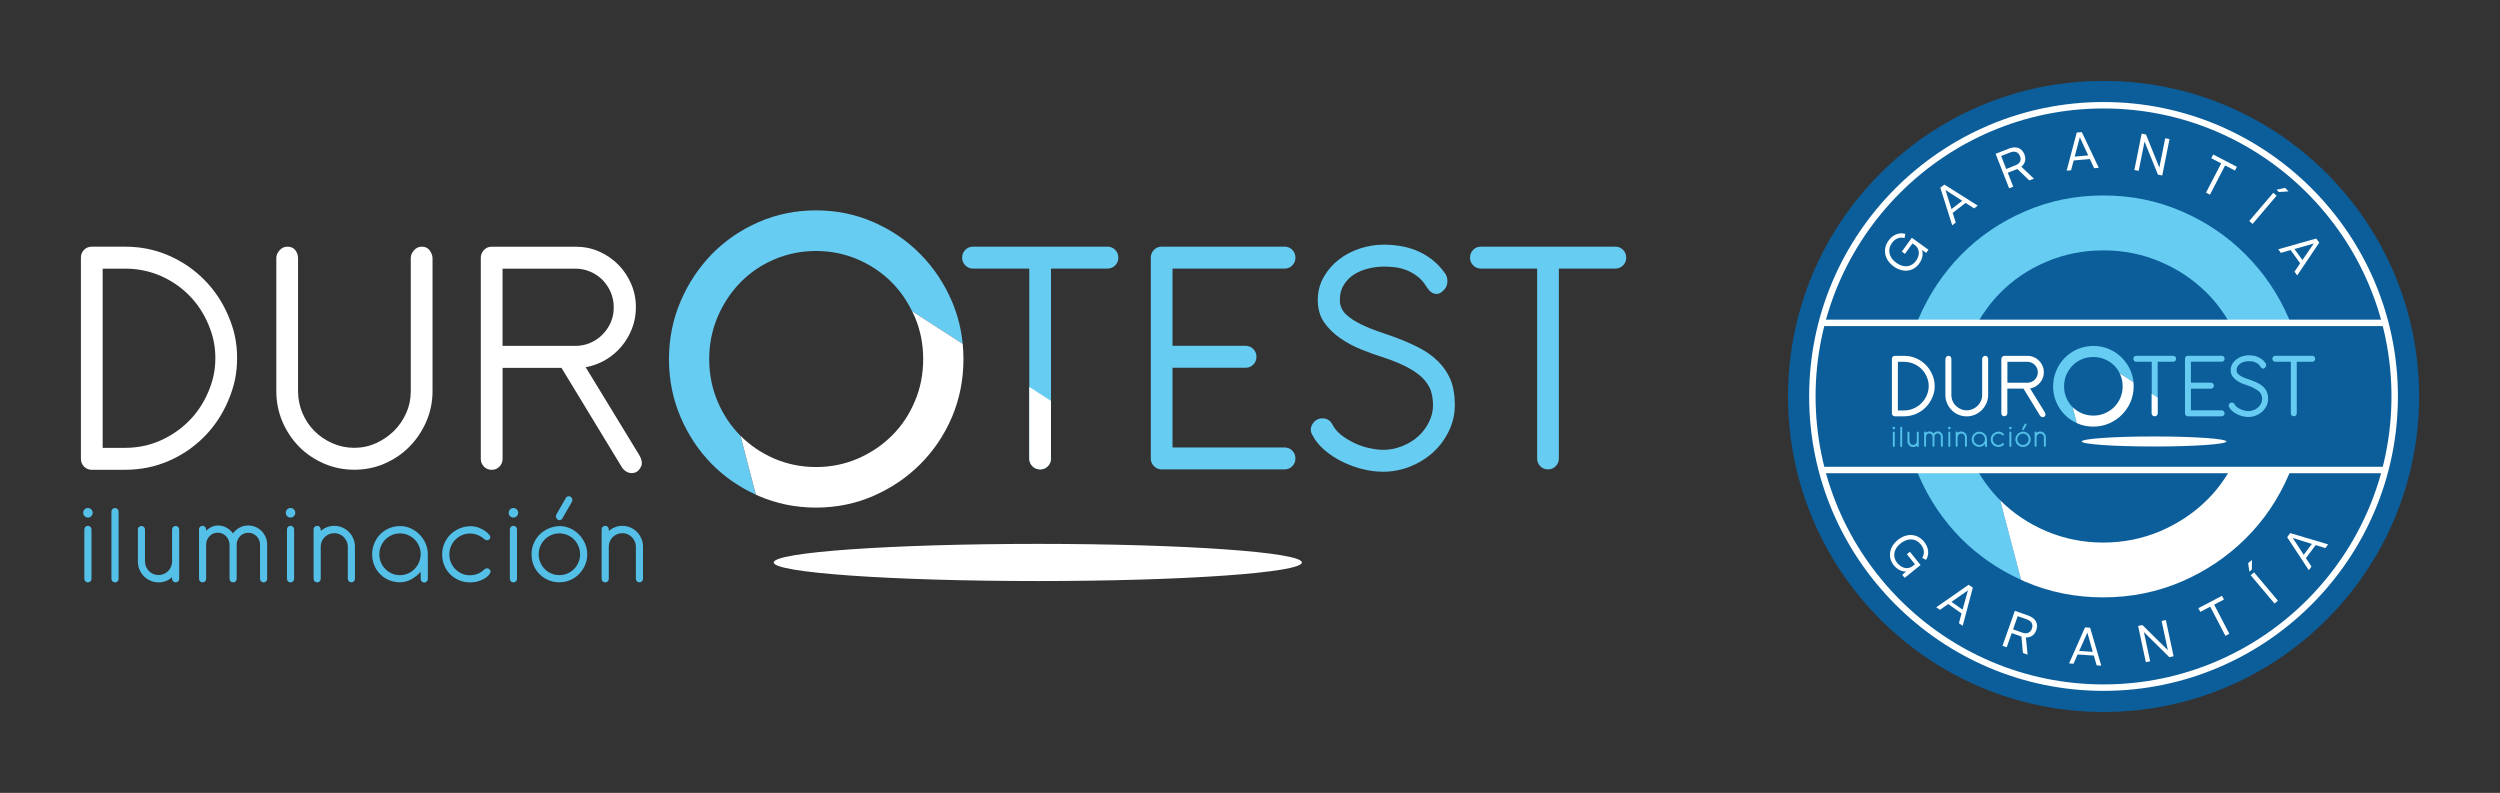 <svg width="309" height="98" viewBox="0 0 309 98" fill="none" xmlns="http://www.w3.org/2000/svg">
<rect x="0" y="0" width="309" height="98" fill="#333333" stroke="none"/>
<g clip-path="url(#clip0_919_917)">
<path d="M120.266 33.197C119.893 33.197 119.574 33.066 119.314 32.803C119.053 32.544 118.923 32.219 118.923 31.845C118.923 31.472 119.053 31.143 119.314 30.88C119.574 30.617 119.893 30.486 120.266 30.486H136.884C137.261 30.486 137.577 30.617 137.837 30.88C138.097 31.143 138.228 31.465 138.228 31.845C138.228 32.226 138.097 32.544 137.837 32.803C137.577 33.066 137.261 33.197 136.884 33.197H129.901V56.661C129.901 57.038 129.771 57.363 129.511 57.623C129.25 57.885 128.935 58.017 128.558 58.017C128.181 58.017 127.866 57.885 127.606 57.623C127.345 57.363 127.219 57.041 127.219 56.661V33.197H120.266V33.197Z" fill="#67CCF2"/>
<path d="M183.039 33.197C182.665 33.197 182.346 33.066 182.086 32.803C181.826 32.544 181.695 32.219 181.695 31.845C181.695 31.472 181.826 31.143 182.086 30.88C182.346 30.617 182.665 30.486 183.039 30.486H199.657C200.034 30.486 200.349 30.617 200.609 30.88C200.87 31.143 201 31.465 201 31.845C201 32.226 200.87 32.544 200.609 32.803C200.349 33.066 200.034 33.197 199.657 33.197H192.674V56.661C192.674 57.038 192.544 57.363 192.283 57.623C192.023 57.885 191.708 58.017 191.331 58.017C190.954 58.017 190.638 57.885 190.378 57.623C190.118 57.363 189.991 57.041 189.991 56.661V33.197H183.039V33.197Z" fill="#67CCF2"/>
<path d="M142.24 31.845C142.24 31.465 142.37 31.143 142.631 30.88C142.891 30.617 143.206 30.486 143.583 30.486H158.773C159.149 30.486 159.468 30.617 159.729 30.88C159.986 31.143 160.116 31.465 160.116 31.845C160.116 32.226 159.986 32.544 159.729 32.803C159.468 33.066 159.149 33.197 158.773 33.197H144.923V42.743H153.955C154.328 42.743 154.647 42.875 154.908 43.138C155.168 43.397 155.298 43.722 155.298 44.099C155.298 44.476 155.168 44.798 154.908 45.061C154.647 45.324 154.328 45.455 153.955 45.455H144.923V55.305H158.773C159.149 55.305 159.468 55.437 159.729 55.7C159.986 55.962 160.116 56.281 160.116 56.661C160.116 57.041 159.986 57.363 159.729 57.623C159.468 57.885 159.149 58.017 158.773 58.017H143.583C143.203 58.017 142.891 57.885 142.631 57.623C142.37 57.363 142.24 57.041 142.24 56.661V31.845Z" fill="#67CCF2"/>
<path d="M171.019 44.186C170.155 43.923 169.237 43.594 168.271 43.203C167.304 42.809 166.424 42.335 165.629 41.782C164.834 41.228 164.176 40.578 163.655 39.838C163.134 39.094 162.878 38.098 162.878 37.133C162.878 36.03 163.121 35.103 163.611 34.242C164.101 33.381 164.735 32.654 165.519 32.056C166.294 31.458 167.171 31.005 168.137 30.697C169.103 30.392 170.063 30.24 171.015 30.24C171.653 30.24 172.31 30.289 172.989 30.392C173.667 30.493 174.339 30.676 175.004 30.939C175.668 31.202 176.309 31.565 176.933 32.032C177.55 32.499 178.122 33.097 178.639 33.827C178.814 34.09 178.9 34.394 178.9 34.743C178.9 35.155 178.776 35.494 178.533 35.771C178.286 36.051 177.964 36.331 177.56 36.331C177.039 36.331 176.635 35.954 176.347 35.491C175.997 34.906 175.593 34.446 175.134 34.111C174.671 33.775 174.205 33.519 173.726 33.346C173.253 33.173 172.776 33.063 172.297 33.018C171.821 32.976 171.396 32.952 171.019 32.952C170.443 32.952 169.837 33.028 169.199 33.173C168.565 33.319 167.979 33.55 167.445 33.872C166.91 34.19 166.472 34.623 166.126 35.159C165.78 35.702 165.605 36.317 165.605 37.133C165.605 37.718 165.859 38.389 166.362 38.856C166.866 39.323 167.483 39.727 168.206 40.077C168.929 40.426 169.679 40.734 170.457 40.997C171.238 41.26 171.903 41.491 172.454 41.695C173.551 42.107 174.545 42.539 175.439 43.006C176.333 43.473 177.108 44.026 177.755 44.67C178.406 45.313 178.91 46.053 179.273 46.897C179.633 47.741 179.818 48.896 179.818 50.058C179.818 51.221 179.568 52.262 179.081 53.278C178.588 54.302 177.933 55.181 177.111 55.924C176.289 56.668 175.339 57.252 174.274 57.674C173.201 58.096 172.091 58.307 170.94 58.307C170.128 58.307 169.285 58.197 168.404 57.979C167.52 57.761 166.688 57.453 165.893 57.059C165.098 56.668 164.375 56.194 163.724 55.641C163.076 55.087 162.579 54.475 162.23 53.804C162.083 53.572 162.014 53.337 162.014 53.105C162.014 52.756 162.151 52.434 162.425 52.144C162.699 51.853 163.039 51.708 163.443 51.708C163.988 51.708 164.392 51.94 164.652 52.407C164.909 52.932 165.297 53.389 165.8 53.783C166.307 54.178 166.866 54.513 167.469 54.79C168.072 55.07 168.689 55.271 169.305 55.398C169.926 55.53 170.481 55.599 170.974 55.599C171.755 55.599 172.52 55.457 173.27 55.16C174.017 54.869 174.675 54.475 175.237 53.98C175.799 53.486 176.254 52.898 176.6 52.21C176.946 51.525 177.121 50.847 177.121 50.058C177.121 49.27 176.974 48.443 176.669 47.859C176.364 47.274 175.939 46.766 175.391 46.327C174.839 45.891 174.192 45.496 173.441 45.144C172.687 44.794 171.882 44.473 171.012 44.186H171.019Z" fill="#67CCF2"/>
<path d="M127.606 57.622C127.863 57.885 128.185 58.017 128.558 58.017C128.932 58.017 129.25 57.885 129.511 57.622C129.771 57.363 129.901 57.041 129.901 56.661V49.557L127.219 47.824V56.661C127.219 57.038 127.345 57.363 127.606 57.622V57.622Z" fill="white"/>
<path d="M10 31.845C10 31.465 10.13 31.143 10.391 30.88C10.651 30.617 10.966 30.489 11.343 30.489H15.465C17.374 30.489 19.166 30.849 20.848 31.582C22.524 32.312 23.987 33.308 25.248 34.584C26.502 35.847 27.499 37.334 28.215 39.029C28.945 40.724 29.305 42.328 29.305 44.258C29.305 46.188 28.941 47.8 28.215 49.505C27.499 51.214 26.502 52.704 25.248 53.97C23.987 55.243 22.524 56.246 20.848 56.972C19.166 57.702 17.37 58.065 15.465 58.065H11.343C10.963 58.065 10.651 57.934 10.391 57.674C10.13 57.408 10 57.083 10 56.709V31.845V31.845ZM12.69 33.201V55.354H15.465C17 55.354 18.443 55.056 19.806 54.458C21.163 53.856 22.349 53.04 23.36 52.023C24.374 51.003 25.165 49.806 25.748 48.433C26.327 47.06 26.618 45.801 26.618 44.258C26.618 42.716 26.327 41.45 25.748 40.077C25.169 38.711 24.374 37.51 23.36 36.49C22.346 35.466 21.163 34.664 19.806 34.076C18.446 33.498 17 33.204 15.465 33.204H12.69V33.201Z" fill="white"/>
<path d="M34.153 31.883C34.153 31.562 34.283 31.25 34.544 30.949C34.804 30.638 35.136 30.489 35.544 30.489C35.952 30.489 36.267 30.628 36.497 30.918C36.726 31.212 36.839 31.551 36.839 31.928V48.34C36.839 49.301 37.024 50.211 37.384 51.058C37.744 51.905 38.237 52.642 38.858 53.272C39.478 53.894 40.214 54.399 41.071 54.779C41.924 55.16 42.825 55.35 43.785 55.35C44.744 55.35 45.632 55.16 46.474 54.779C47.31 54.399 48.044 53.894 48.684 53.272C49.318 52.642 49.829 51.909 50.202 51.058C50.583 50.211 50.771 49.301 50.771 48.34V31.883C50.771 31.562 50.901 31.25 51.162 30.949C51.422 30.638 51.755 30.489 52.159 30.489C52.563 30.489 52.882 30.645 53.118 30.963C53.348 31.288 53.461 31.61 53.461 31.928V48.34C53.461 49.681 53.2 50.944 52.68 52.127C52.159 53.313 51.467 54.337 50.596 55.219C49.733 56.094 48.712 56.785 47.54 57.294C46.368 57.806 45.118 58.058 43.791 58.058C42.465 58.058 41.208 57.802 40.036 57.294C38.864 56.785 37.843 56.094 36.973 55.219C36.109 54.337 35.421 53.313 34.91 52.127C34.407 50.944 34.153 49.685 34.153 48.34V31.883V31.883Z" fill="white"/>
<path d="M59.423 31.883C59.423 31.51 59.553 31.181 59.814 30.904C60.074 30.628 60.393 30.493 60.773 30.493H71.135C72.176 30.493 73.142 30.686 74.044 31.084C74.938 31.479 75.726 32.018 76.408 32.699C77.083 33.381 77.621 34.183 78.011 35.089C78.402 35.992 78.597 36.953 78.597 37.974C78.597 38.918 78.436 39.79 78.118 40.609C77.799 41.429 77.364 42.159 76.819 42.816C76.264 43.477 75.606 44.03 74.842 44.486C74.071 44.929 73.259 45.23 72.389 45.386L78.981 56.194C79.07 56.346 79.152 56.505 79.224 56.685C79.296 56.855 79.331 57.045 79.331 57.256C79.331 57.487 79.224 57.747 79.005 58.038C78.793 58.328 78.477 58.473 78.076 58.473C77.816 58.473 77.58 58.401 77.36 58.255C77.141 58.11 76.956 57.92 76.822 57.685L69.401 45.469H62.12V56.713C62.12 57.09 61.989 57.411 61.729 57.678C61.469 57.937 61.15 58.069 60.776 58.069C60.403 58.069 60.077 57.937 59.817 57.678C59.557 57.411 59.426 57.086 59.426 56.713V31.883H59.423ZM62.116 33.201V42.75H71.135C71.768 42.75 72.378 42.629 72.954 42.38C73.533 42.131 74.044 41.785 74.475 41.343C74.907 40.907 75.246 40.398 75.493 39.842C75.736 39.271 75.86 38.652 75.86 37.974C75.86 37.337 75.736 36.722 75.493 36.137C75.243 35.556 74.907 35.048 74.475 34.602C74.044 34.166 73.533 33.827 72.954 33.578C72.378 33.332 71.768 33.204 71.135 33.204H62.116V33.201Z" fill="white"/>
<path d="M91.501 53.842C90.316 52.645 89.37 51.234 88.688 49.595C87.999 47.969 87.657 46.233 87.657 44.397C87.657 42.56 87.999 40.827 88.688 39.191C89.374 37.569 90.316 36.141 91.501 34.923C92.687 33.713 94.081 32.751 95.699 32.063C97.319 31.368 99.036 31.022 100.859 31.022C102.682 31.022 104.398 31.368 106.016 32.063C107.633 32.751 109.038 33.713 110.244 34.923C111.262 35.954 112.084 37.147 112.732 38.472L118.988 42.511C118.81 40.672 118.368 38.922 117.659 37.248C116.706 35.024 115.401 33.076 113.739 31.395C112.087 29.725 110.151 28.407 107.945 27.449C105.731 26.484 103.37 26.003 100.859 26.003C98.347 26.003 95.983 26.484 93.77 27.449C91.563 28.407 89.641 29.725 87.999 31.395C86.368 33.076 85.066 35.024 84.121 37.248C83.161 39.485 82.685 41.865 82.685 44.403C82.685 46.942 83.161 49.318 84.121 51.559C85.066 53.78 86.368 55.72 87.999 57.38C89.552 58.944 91.361 60.196 93.42 61.14L91.518 53.859C91.518 53.859 91.508 53.849 91.501 53.846V53.842Z" fill="#67CCF2"/>
<path d="M100.859 62.738C103.37 62.738 105.731 62.257 107.945 61.299C110.151 60.337 112.084 59.03 113.739 57.377C115.401 55.717 116.706 53.78 117.659 51.556C118.608 49.315 119.081 46.935 119.081 44.4C119.081 43.76 119.05 43.131 118.992 42.508L112.735 38.468C112.851 38.707 112.975 38.942 113.078 39.188C113.773 40.824 114.106 42.56 114.106 44.393C114.106 46.226 113.773 47.969 113.078 49.591C112.392 51.231 111.447 52.645 110.247 53.839C109.041 55.039 107.636 55.983 106.019 56.685C104.402 57.377 102.685 57.726 100.862 57.726C99.04 57.726 97.323 57.377 95.702 56.685C94.095 55.99 92.704 55.049 91.522 53.856L93.424 61.136C93.54 61.192 93.653 61.247 93.773 61.299C95.983 62.257 98.347 62.738 100.862 62.738H100.859Z" fill="white"/>
<path d="M160.914 69.52C160.914 70.786 146.304 71.817 128.277 71.817C110.251 71.817 95.633 70.79 95.633 69.52C95.633 68.251 110.247 67.224 128.277 67.224C146.307 67.224 160.914 68.254 160.914 69.52Z" fill="white"/>
<path d="M10.281 63.381C10.281 63.218 10.339 63.08 10.452 62.963C10.565 62.849 10.703 62.79 10.867 62.79C11.031 62.79 11.165 62.849 11.281 62.963C11.395 63.077 11.453 63.218 11.453 63.381C11.453 63.544 11.395 63.682 11.281 63.8C11.168 63.914 11.028 63.972 10.867 63.972C10.706 63.972 10.569 63.914 10.452 63.8C10.339 63.685 10.281 63.547 10.281 63.381V63.381ZM10.425 65.439C10.425 65.314 10.466 65.207 10.552 65.121C10.637 65.034 10.74 64.993 10.867 64.993C10.994 64.993 11.097 65.038 11.182 65.121C11.268 65.207 11.309 65.314 11.309 65.439V71.54C11.309 71.665 11.268 71.772 11.182 71.855C11.097 71.941 10.99 71.983 10.867 71.983C10.744 71.983 10.637 71.941 10.552 71.855C10.466 71.768 10.425 71.665 10.425 71.54V65.439V65.439Z" fill="#54C0E8"/>
<path d="M13.773 63.239C13.773 63.115 13.814 63.008 13.899 62.921C13.985 62.835 14.088 62.793 14.215 62.793C14.341 62.793 14.444 62.838 14.53 62.921C14.616 63.008 14.657 63.115 14.657 63.239V71.54C14.657 71.665 14.616 71.772 14.53 71.855C14.444 71.941 14.338 71.983 14.215 71.983C14.091 71.983 13.985 71.941 13.899 71.855C13.814 71.768 13.773 71.665 13.773 71.54V63.239V63.239Z" fill="#54C0E8"/>
<path d="M17.038 65.453C17.038 65.328 17.082 65.221 17.165 65.138C17.25 65.052 17.353 65.01 17.48 65.01C17.607 65.01 17.709 65.052 17.792 65.138C17.877 65.225 17.919 65.328 17.919 65.453V69.396C17.919 69.627 17.963 69.845 18.056 70.049C18.145 70.257 18.268 70.437 18.419 70.589C18.57 70.741 18.748 70.862 18.953 70.949C19.159 71.035 19.375 71.077 19.601 71.077C19.827 71.077 20.043 71.032 20.242 70.949C20.44 70.862 20.615 70.748 20.762 70.603C20.91 70.461 21.03 70.288 21.119 70.091C21.208 69.894 21.259 69.686 21.27 69.465V65.449C21.27 65.325 21.311 65.218 21.396 65.135C21.482 65.048 21.585 65.007 21.712 65.007C21.838 65.007 21.941 65.048 22.023 65.135C22.109 65.221 22.15 65.325 22.15 65.449V71.537C22.15 71.661 22.109 71.768 22.023 71.851C21.938 71.938 21.835 71.979 21.712 71.979C21.588 71.979 21.482 71.938 21.396 71.851C21.311 71.765 21.27 71.661 21.27 71.537V71.35C21.05 71.54 20.8 71.696 20.516 71.81C20.231 71.924 19.927 71.983 19.604 71.983C19.251 71.983 18.919 71.917 18.607 71.782C18.296 71.647 18.021 71.464 17.788 71.229C17.555 70.994 17.374 70.717 17.24 70.402C17.107 70.088 17.041 69.749 17.041 69.396V65.453H17.038Z" fill="#54C0E8"/>
<path d="M24.59 65.439C24.59 65.314 24.634 65.207 24.717 65.121C24.802 65.034 24.905 64.993 25.032 64.993C25.159 64.993 25.261 65.038 25.344 65.121C25.429 65.207 25.47 65.314 25.47 65.439V65.598C25.631 65.436 25.844 65.287 26.104 65.152C26.365 65.017 26.635 64.951 26.91 64.951C27.307 64.951 27.67 65.041 27.992 65.218C28.314 65.394 28.582 65.633 28.791 65.93C29.01 65.633 29.281 65.394 29.603 65.218C29.925 65.041 30.288 64.951 30.686 64.951C31.008 64.951 31.312 65.013 31.597 65.138C31.881 65.263 32.128 65.432 32.337 65.643C32.546 65.854 32.714 66.103 32.837 66.39C32.961 66.677 33.022 66.985 33.022 67.31V71.54C33.022 71.665 32.978 71.772 32.895 71.855C32.81 71.941 32.704 71.983 32.58 71.983C32.457 71.983 32.351 71.941 32.269 71.855C32.183 71.768 32.142 71.665 32.142 71.54V67.31C32.142 67.109 32.104 66.919 32.029 66.743C31.953 66.567 31.847 66.411 31.713 66.276C31.58 66.141 31.426 66.037 31.251 65.961C31.076 65.885 30.888 65.847 30.689 65.847C30.49 65.847 30.302 65.885 30.127 65.961C29.952 66.037 29.798 66.144 29.671 66.276C29.544 66.411 29.442 66.567 29.366 66.743C29.291 66.919 29.253 67.109 29.253 67.31V71.54C29.253 71.665 29.212 71.772 29.126 71.855C29.041 71.941 28.935 71.983 28.811 71.983C28.688 71.983 28.582 71.941 28.499 71.855C28.414 71.768 28.373 71.665 28.373 71.54V67.31C28.352 66.888 28.205 66.539 27.924 66.259C27.643 65.982 27.307 65.84 26.92 65.84C26.533 65.84 26.187 65.975 25.916 66.252C25.645 66.525 25.501 66.857 25.481 67.251V71.54C25.481 71.665 25.44 71.772 25.354 71.855C25.268 71.941 25.166 71.983 25.042 71.983C24.919 71.983 24.813 71.941 24.727 71.855C24.641 71.768 24.6 71.665 24.6 71.54V65.439H24.59Z" fill="#54C0E8"/>
<path d="M35.325 63.381C35.325 63.218 35.383 63.08 35.496 62.963C35.609 62.849 35.746 62.79 35.911 62.79C36.075 62.79 36.209 62.849 36.325 62.963C36.438 63.077 36.497 63.218 36.497 63.381C36.497 63.544 36.438 63.682 36.325 63.8C36.212 63.914 36.072 63.972 35.911 63.972C35.75 63.972 35.613 63.914 35.496 63.8C35.383 63.685 35.325 63.547 35.325 63.381ZM35.469 65.439C35.469 65.314 35.51 65.207 35.596 65.121C35.681 65.034 35.784 64.993 35.911 64.993C36.038 64.993 36.14 65.038 36.226 65.121C36.312 65.207 36.353 65.314 36.353 65.439V71.54C36.353 71.665 36.312 71.772 36.226 71.855C36.14 71.941 36.034 71.983 35.911 71.983C35.787 71.983 35.681 71.941 35.596 71.855C35.51 71.768 35.469 71.665 35.469 71.54V65.439V65.439Z" fill="#54C0E8"/>
<path d="M38.758 65.439C38.758 65.314 38.799 65.207 38.885 65.121C38.971 65.034 39.073 64.993 39.2 64.993C39.327 64.993 39.43 65.038 39.515 65.121C39.601 65.207 39.642 65.314 39.642 65.439V65.626C39.861 65.436 40.112 65.28 40.396 65.166C40.68 65.052 40.985 64.993 41.307 64.993C41.66 64.993 41.993 65.062 42.304 65.193C42.62 65.328 42.891 65.512 43.123 65.747C43.356 65.982 43.538 66.259 43.672 66.573C43.805 66.888 43.87 67.227 43.87 67.58V71.537C43.87 71.661 43.829 71.768 43.744 71.851C43.658 71.938 43.555 71.979 43.432 71.979C43.309 71.979 43.202 71.938 43.117 71.851C43.031 71.765 42.99 71.661 42.99 71.537V67.58C42.99 67.348 42.945 67.13 42.856 66.926C42.767 66.719 42.644 66.542 42.493 66.387C42.342 66.234 42.164 66.113 41.959 66.027C41.753 65.941 41.537 65.899 41.311 65.899C41.085 65.899 40.869 65.941 40.67 66.027C40.471 66.113 40.293 66.228 40.142 66.373C39.992 66.518 39.872 66.688 39.786 66.885C39.7 67.082 39.653 67.289 39.642 67.511V71.54C39.642 71.665 39.601 71.772 39.515 71.855C39.43 71.941 39.324 71.983 39.2 71.983C39.077 71.983 38.971 71.941 38.885 71.855C38.799 71.768 38.758 71.665 38.758 71.54V65.439V65.439Z" fill="#54C0E8"/>
<path d="M51.998 70.675C51.686 71.032 51.306 71.336 50.864 71.588C50.422 71.841 49.945 71.969 49.431 71.969C48.955 71.969 48.513 71.882 48.099 71.71C47.684 71.537 47.321 71.298 47.009 70.99C46.697 70.682 46.447 70.319 46.269 69.897C46.087 69.475 45.998 69.015 45.998 68.517C45.998 68.019 46.087 67.583 46.262 67.158C46.437 66.733 46.68 66.359 46.988 66.044C47.297 65.73 47.663 65.477 48.085 65.297C48.506 65.114 48.965 65.024 49.459 65.024C49.915 65.024 50.35 65.117 50.764 65.304C51.179 65.491 51.542 65.743 51.854 66.061C52.166 66.376 52.416 66.746 52.601 67.168C52.786 67.59 52.879 68.04 52.879 68.521V71.557C52.879 71.682 52.837 71.789 52.752 71.876C52.666 71.962 52.56 72.004 52.44 72.004C52.32 72.004 52.21 71.959 52.125 71.876C52.039 71.789 51.998 71.682 51.998 71.557V70.679V70.675ZM51.998 68.517C51.998 68.161 51.933 67.825 51.799 67.511C51.666 67.192 51.484 66.919 51.251 66.684C51.018 66.449 50.744 66.266 50.432 66.131C50.12 65.996 49.784 65.93 49.435 65.93C49.085 65.93 48.753 65.996 48.445 66.131C48.136 66.266 47.866 66.449 47.633 66.684C47.4 66.919 47.218 67.192 47.084 67.511C46.951 67.825 46.886 68.164 46.886 68.517C46.886 68.87 46.951 69.205 47.084 69.517C47.218 69.828 47.4 70.101 47.633 70.336C47.866 70.572 48.136 70.755 48.445 70.89C48.753 71.025 49.082 71.09 49.435 71.09C49.788 71.09 50.1 71.025 50.405 70.897C50.709 70.769 50.977 70.589 51.21 70.357C51.443 70.125 51.628 69.856 51.765 69.544C51.902 69.233 51.981 68.891 52.001 68.517H51.998Z" fill="#54C0E8"/>
<path d="M58.114 65.038C58.495 65.038 58.837 65.097 59.139 65.211C59.444 65.325 59.704 65.456 59.923 65.605C60.143 65.754 60.31 65.903 60.43 66.051C60.55 66.2 60.609 66.314 60.609 66.39C60.609 66.497 60.568 66.587 60.482 66.663C60.396 66.74 60.3 66.778 60.197 66.778C60.074 66.778 59.968 66.733 59.882 66.65C59.646 66.439 59.375 66.269 59.07 66.138C58.765 66.01 58.44 65.944 58.087 65.944C57.734 65.944 57.405 66.01 57.096 66.145C56.788 66.279 56.517 66.463 56.284 66.698C56.051 66.933 55.87 67.21 55.736 67.525C55.603 67.843 55.538 68.178 55.538 68.531C55.538 68.884 55.603 69.219 55.736 69.531C55.87 69.842 56.051 70.115 56.284 70.35C56.517 70.585 56.788 70.769 57.096 70.904C57.405 71.039 57.734 71.104 58.087 71.104C58.44 71.104 58.765 71.039 59.07 70.911C59.375 70.783 59.646 70.603 59.882 70.371C59.968 70.285 60.071 70.243 60.197 70.243C60.31 70.243 60.413 70.285 60.502 70.364C60.592 70.447 60.636 70.547 60.636 70.672C60.636 70.748 60.581 70.862 60.471 71.011C60.362 71.16 60.197 71.305 59.982 71.45C59.762 71.595 59.495 71.72 59.176 71.824C58.858 71.931 58.495 71.983 58.087 71.983C57.611 71.983 57.168 71.896 56.754 71.723C56.339 71.55 55.976 71.312 55.664 71.004C55.352 70.696 55.102 70.333 54.924 69.911C54.742 69.489 54.653 69.029 54.653 68.531C54.653 68.033 54.742 67.604 54.917 67.186C55.092 66.767 55.335 66.404 55.644 66.093C55.952 65.781 56.319 65.532 56.74 65.346C57.162 65.159 57.621 65.055 58.114 65.038V65.038Z" fill="#54C0E8"/>
<path d="M62.873 63.381C62.873 63.218 62.932 63.08 63.045 62.963C63.158 62.849 63.295 62.79 63.459 62.79C63.624 62.79 63.757 62.849 63.874 62.963C63.987 63.077 64.045 63.218 64.045 63.381C64.045 63.544 63.987 63.682 63.874 63.8C63.761 63.914 63.62 63.972 63.459 63.972C63.298 63.972 63.161 63.914 63.045 63.8C62.932 63.685 62.873 63.547 62.873 63.381ZM63.017 65.439C63.017 65.314 63.058 65.207 63.144 65.121C63.23 65.034 63.333 64.993 63.459 64.993C63.586 64.993 63.689 65.038 63.775 65.121C63.86 65.207 63.901 65.314 63.901 65.439V71.54C63.901 71.665 63.86 71.772 63.775 71.855C63.689 71.941 63.583 71.983 63.459 71.983C63.336 71.983 63.23 71.941 63.144 71.855C63.058 71.768 63.017 71.665 63.017 71.54V65.439V65.439Z" fill="#54C0E8"/>
<path d="M69.161 65.02C69.617 65.02 70.052 65.114 70.466 65.301C70.881 65.487 71.244 65.74 71.556 66.058C71.871 66.373 72.118 66.743 72.303 67.165C72.488 67.587 72.581 68.036 72.581 68.517C72.581 68.998 72.491 69.43 72.31 69.849C72.128 70.267 71.885 70.634 71.576 70.949C71.268 71.263 70.905 71.516 70.487 71.696C70.069 71.879 69.617 71.969 69.133 71.969C68.65 71.969 68.215 71.882 67.801 71.71C67.386 71.537 67.023 71.298 66.711 70.99C66.396 70.682 66.149 70.319 65.971 69.897C65.789 69.475 65.7 69.015 65.7 68.517C65.7 68.019 65.789 67.59 65.964 67.172C66.139 66.753 66.382 66.39 66.69 66.079C66.999 65.768 67.365 65.519 67.787 65.332C68.208 65.145 68.668 65.041 69.161 65.024V65.02ZM69.133 65.927C68.781 65.927 68.452 65.992 68.143 66.127C67.835 66.262 67.564 66.445 67.331 66.681C67.098 66.916 66.917 67.189 66.783 67.507C66.649 67.822 66.584 68.161 66.584 68.514C66.584 68.867 66.649 69.202 66.783 69.513C66.917 69.825 67.098 70.098 67.331 70.333C67.564 70.568 67.835 70.751 68.143 70.886C68.452 71.021 68.781 71.087 69.133 71.087C69.486 71.087 69.819 71.021 70.131 70.886C70.442 70.751 70.716 70.568 70.95 70.333C71.183 70.098 71.364 69.825 71.498 69.513C71.631 69.202 71.697 68.87 71.697 68.514C71.697 68.157 71.631 67.822 71.498 67.507C71.364 67.189 71.183 66.916 70.95 66.681C70.716 66.445 70.442 66.262 70.131 66.127C69.815 65.992 69.483 65.927 69.133 65.927V65.927ZM69.932 61.551C70.007 61.406 70.131 61.337 70.302 61.337C70.436 61.337 70.542 61.386 70.624 61.479C70.706 61.576 70.744 61.679 70.744 61.797C70.744 61.873 70.73 61.939 70.703 61.998L69.521 64.055C69.483 64.132 69.432 64.19 69.363 64.228C69.298 64.266 69.226 64.287 69.151 64.287C69.017 64.287 68.911 64.235 68.829 64.128C68.746 64.021 68.709 63.917 68.709 63.81C68.709 63.744 68.722 63.682 68.753 63.623L69.935 61.551H69.932Z" fill="#54C0E8"/>
<path d="M74.362 65.439C74.362 65.314 74.403 65.207 74.489 65.121C74.575 65.034 74.677 64.993 74.804 64.993C74.931 64.993 75.034 65.038 75.12 65.121C75.205 65.207 75.246 65.314 75.246 65.439V65.626C75.466 65.436 75.716 65.28 76 65.166C76.284 65.052 76.59 64.993 76.912 64.993C77.264 64.993 77.597 65.062 77.909 65.193C78.224 65.328 78.495 65.512 78.728 65.747C78.961 65.982 79.142 66.259 79.276 66.573C79.409 66.888 79.475 67.227 79.475 67.58V71.537C79.475 71.661 79.433 71.768 79.348 71.851C79.262 71.938 79.159 71.979 79.036 71.979C78.913 71.979 78.806 71.938 78.721 71.851C78.635 71.765 78.594 71.661 78.594 71.537V67.58C78.594 67.348 78.549 67.13 78.46 66.926C78.371 66.719 78.248 66.542 78.097 66.387C77.946 66.234 77.768 66.113 77.563 66.027C77.357 65.941 77.141 65.899 76.915 65.899C76.689 65.899 76.473 65.941 76.274 66.027C76.076 66.113 75.897 66.228 75.747 66.373C75.596 66.518 75.476 66.688 75.39 66.885C75.305 67.082 75.257 67.289 75.246 67.511V71.54C75.246 71.665 75.205 71.772 75.12 71.855C75.034 71.941 74.928 71.983 74.804 71.983C74.681 71.983 74.575 71.941 74.489 71.855C74.403 71.768 74.362 71.665 74.362 71.54V65.439V65.439Z" fill="#54C0E8"/>
</g>
<g clip-path="url(#clip1_919_917)">
<path d="M299 48.996C299 70.531 281.539 88 259.996 88C238.453 88 221 70.539 221 48.996C221 27.453 238.461 10 259.996 10C281.531 10 299 27.461 299 48.996Z" fill="#0B5E9A"/>
<path d="M244.421 39.908C245.201 38.563 246.117 37.321 247.199 36.223C248.814 34.583 250.724 33.286 252.929 32.355C255.141 31.416 257.481 30.946 259.972 30.946C262.463 30.946 264.803 31.408 267.015 32.355C269.22 33.286 271.138 34.591 272.785 36.223C273.875 37.321 274.799 38.555 275.578 39.908H283.107C283.035 39.733 282.98 39.549 282.9 39.366C281.603 36.358 279.82 33.724 277.552 31.456C275.3 29.196 272.658 27.413 269.65 26.116C266.633 24.811 263.41 24.158 259.98 24.158C256.55 24.158 253.327 24.811 250.303 26.116C247.294 27.413 244.668 29.196 242.432 31.456C240.204 33.724 238.429 36.358 237.14 39.366C237.06 39.541 236.996 39.724 236.925 39.908H244.421Z" fill="#67CCF2"/>
<path d="M247.199 61.809C246.101 60.711 245.162 59.469 244.382 58.092H236.877C236.964 58.299 237.036 58.514 237.132 58.721C238.421 61.721 240.196 64.348 242.424 66.592C244.541 68.701 247.008 70.396 249.817 71.677L247.223 61.833C247.215 61.817 247.207 61.809 247.199 61.809Z" fill="#67CCF2"/>
<path d="M275.618 58.092C274.83 59.469 273.891 60.711 272.777 61.809C271.13 63.432 269.212 64.706 267.007 65.653C264.795 66.584 262.455 67.061 259.964 67.061C257.473 67.061 255.133 66.584 252.921 65.653C250.724 64.714 248.83 63.44 247.215 61.825L249.809 71.669C249.968 71.741 250.128 71.821 250.287 71.892C253.303 73.189 256.526 73.834 259.956 73.834C263.386 73.834 266.609 73.181 269.626 71.892C272.634 70.595 275.276 68.82 277.528 66.592C279.796 64.348 281.579 61.729 282.876 58.721C282.964 58.514 283.043 58.307 283.123 58.092H275.618Z" fill="white"/>
<path d="M264.047 44.714C263.943 44.714 263.856 44.682 263.784 44.611C263.712 44.539 263.681 44.452 263.681 44.348C263.681 44.245 263.712 44.157 263.784 44.086C263.856 44.014 263.943 43.974 264.047 43.974H268.599C268.702 43.974 268.79 44.014 268.862 44.086C268.933 44.157 268.965 44.245 268.965 44.348C268.965 44.452 268.925 44.539 268.862 44.611C268.79 44.682 268.702 44.714 268.599 44.714H266.689V51.081C266.689 51.184 266.657 51.272 266.585 51.344C266.514 51.415 266.426 51.447 266.323 51.447C266.219 51.447 266.132 51.415 266.06 51.344C265.989 51.272 265.957 51.184 265.957 51.081V44.714H264.047Z" fill="#67CCF2"/>
<path d="M281.237 44.714C281.133 44.714 281.046 44.682 280.974 44.611C280.903 44.539 280.863 44.452 280.863 44.348C280.863 44.245 280.895 44.157 280.974 44.086C281.046 44.014 281.133 43.974 281.237 43.974H285.789C285.892 43.974 285.98 44.014 286.052 44.086C286.123 44.157 286.155 44.245 286.155 44.348C286.155 44.452 286.115 44.539 286.052 44.611C285.98 44.682 285.892 44.714 285.789 44.714H283.879V51.081C283.879 51.184 283.847 51.272 283.776 51.344C283.704 51.415 283.616 51.447 283.513 51.447C283.409 51.447 283.322 51.415 283.25 51.344C283.179 51.272 283.147 51.184 283.147 51.081V44.714H281.237Z" fill="#67CCF2"/>
<path d="M270.063 44.34C270.063 44.237 270.095 44.149 270.167 44.078C270.239 44.006 270.326 43.974 270.43 43.974H274.592C274.695 43.974 274.783 44.006 274.854 44.078C274.926 44.149 274.958 44.237 274.958 44.34C274.958 44.444 274.926 44.531 274.854 44.603C274.783 44.675 274.695 44.706 274.592 44.706H270.796V47.301H273.271C273.374 47.301 273.462 47.333 273.533 47.404C273.605 47.476 273.637 47.563 273.637 47.667C273.637 47.77 273.597 47.858 273.533 47.93C273.462 48.001 273.374 48.041 273.271 48.041H270.796V50.715H274.592C274.695 50.715 274.783 50.755 274.854 50.826C274.926 50.898 274.958 50.986 274.958 51.089C274.958 51.193 274.926 51.28 274.854 51.352C274.783 51.423 274.695 51.455 274.592 51.455H270.43C270.326 51.455 270.239 51.423 270.167 51.352C270.095 51.28 270.063 51.193 270.063 51.089V44.34Z" fill="#67CCF2"/>
<path d="M277.95 47.691C277.711 47.619 277.465 47.532 277.194 47.428C276.932 47.325 276.685 47.19 276.47 47.038C276.255 46.887 276.072 46.712 275.929 46.513C275.786 46.314 275.714 46.044 275.714 45.781C275.714 45.478 275.778 45.232 275.913 44.993C276.048 44.762 276.223 44.563 276.438 44.404C276.653 44.245 276.892 44.118 277.154 44.038C277.417 43.958 277.68 43.911 277.942 43.911C278.117 43.911 278.3 43.927 278.483 43.95C278.666 43.974 278.857 44.03 279.033 44.102C279.216 44.173 279.391 44.269 279.558 44.396C279.725 44.523 279.884 44.683 280.027 44.882C280.075 44.953 280.099 45.033 280.099 45.128C280.099 45.24 280.067 45.335 279.995 45.407C279.932 45.486 279.836 45.558 279.733 45.558C279.59 45.558 279.478 45.455 279.399 45.327C279.303 45.168 279.192 45.041 279.064 44.953C278.937 44.866 278.81 44.794 278.674 44.746C278.547 44.699 278.412 44.667 278.284 44.659C278.157 44.651 278.038 44.643 277.934 44.643C277.775 44.643 277.608 44.667 277.433 44.706C277.258 44.746 277.099 44.81 276.955 44.898C276.812 44.985 276.693 45.104 276.589 45.248C276.494 45.399 276.446 45.566 276.446 45.781C276.446 45.94 276.518 46.123 276.653 46.25C276.788 46.378 276.963 46.489 277.154 46.585C277.353 46.68 277.56 46.76 277.767 46.831C277.982 46.903 278.165 46.967 278.316 47.022C278.619 47.134 278.889 47.253 279.136 47.38C279.383 47.508 279.59 47.659 279.773 47.834C279.948 48.009 280.091 48.208 280.187 48.439C280.282 48.67 280.338 48.98 280.338 49.298C280.338 49.617 280.274 49.895 280.139 50.174C280.003 50.452 279.82 50.691 279.598 50.89C279.375 51.089 279.112 51.248 278.818 51.368C278.523 51.479 278.221 51.543 277.902 51.543C277.68 51.543 277.449 51.511 277.21 51.455C276.971 51.4 276.741 51.312 276.526 51.209C276.311 51.105 276.112 50.978 275.929 50.827C275.754 50.675 275.618 50.508 275.523 50.325C275.483 50.261 275.459 50.198 275.459 50.134C275.459 50.039 275.499 49.951 275.571 49.871C275.642 49.792 275.738 49.752 275.849 49.752C276 49.752 276.112 49.816 276.183 49.943C276.255 50.086 276.359 50.206 276.494 50.317C276.637 50.429 276.788 50.516 276.955 50.588C277.123 50.667 277.29 50.723 277.457 50.755C277.624 50.787 277.775 50.811 277.91 50.811C278.125 50.811 278.332 50.771 278.539 50.691C278.746 50.612 278.921 50.508 279.08 50.373C279.231 50.237 279.359 50.078 279.454 49.895C279.55 49.712 279.598 49.529 279.598 49.314C279.598 49.099 279.558 48.877 279.47 48.718C279.391 48.558 279.271 48.423 279.12 48.304C278.969 48.184 278.794 48.081 278.587 47.985C278.404 47.858 278.189 47.77 277.95 47.691Z" fill="#67CCF2"/>
<path d="M266.052 51.336C266.124 51.407 266.212 51.447 266.315 51.447C266.419 51.447 266.506 51.407 266.578 51.336C266.649 51.264 266.681 51.177 266.681 51.073V49.147L265.949 48.678V51.073C265.949 51.185 265.981 51.272 266.052 51.336Z" fill="white"/>
<path d="M233.837 44.348C233.837 44.245 233.877 44.157 233.948 44.086C234.02 44.014 234.107 43.982 234.211 43.982H235.341C235.866 43.982 236.352 44.078 236.813 44.277C237.275 44.476 237.673 44.746 238.015 45.089C238.357 45.431 238.628 45.837 238.827 46.298C239.026 46.76 239.129 47.197 239.129 47.715C239.129 48.24 239.034 48.678 238.827 49.139C238.628 49.601 238.357 50.007 238.015 50.349C237.673 50.691 237.267 50.97 236.813 51.161C236.352 51.36 235.858 51.455 235.341 51.455H234.211C234.107 51.455 234.02 51.423 233.948 51.352C233.877 51.28 233.837 51.193 233.837 51.089V44.348V44.348ZM234.577 44.715V50.731H235.341C235.763 50.731 236.161 50.651 236.527 50.484C236.901 50.325 237.227 50.102 237.498 49.824C237.776 49.545 237.991 49.219 238.15 48.853C238.309 48.479 238.389 48.137 238.389 47.723C238.389 47.301 238.309 46.959 238.15 46.585C237.991 46.211 237.776 45.884 237.498 45.614C237.219 45.335 236.893 45.12 236.527 44.961C236.153 44.802 235.755 44.722 235.341 44.722H234.577V44.715Z" fill="white"/>
<path d="M240.458 44.356C240.458 44.269 240.49 44.181 240.562 44.102C240.633 44.014 240.721 43.974 240.832 43.974C240.944 43.974 241.031 44.014 241.095 44.094C241.159 44.173 241.19 44.269 241.19 44.364V48.821C241.19 49.084 241.238 49.33 241.342 49.561C241.437 49.792 241.572 49.991 241.748 50.158C241.915 50.325 242.122 50.46 242.352 50.564C242.583 50.667 242.83 50.715 243.092 50.715C243.355 50.715 243.602 50.659 243.825 50.564C244.055 50.46 244.254 50.325 244.43 50.158C244.605 49.991 244.74 49.784 244.843 49.561C244.947 49.33 244.995 49.084 244.995 48.821V44.356C244.995 44.269 245.034 44.181 245.106 44.102C245.178 44.014 245.265 43.974 245.377 43.974C245.488 43.974 245.576 44.014 245.639 44.102C245.703 44.189 245.735 44.277 245.735 44.364V48.821C245.735 49.187 245.663 49.529 245.52 49.847C245.377 50.166 245.186 50.444 244.947 50.691C244.708 50.93 244.43 51.113 244.111 51.256C243.793 51.391 243.451 51.463 243.085 51.463C242.718 51.463 242.376 51.391 242.058 51.256C241.74 51.121 241.461 50.93 241.222 50.691C240.984 50.452 240.8 50.174 240.657 49.847C240.522 49.529 240.45 49.187 240.45 48.821V44.356H240.458Z" fill="white"/>
<path d="M247.374 44.356C247.374 44.253 247.406 44.165 247.478 44.094C247.549 44.022 247.637 43.982 247.74 43.982H250.581C250.868 43.982 251.13 44.038 251.377 44.142C251.624 44.245 251.839 44.396 252.022 44.579C252.205 44.762 252.356 44.985 252.459 45.224C252.563 45.471 252.619 45.733 252.619 46.004C252.619 46.258 252.579 46.497 252.491 46.72C252.404 46.943 252.284 47.142 252.133 47.317C251.982 47.5 251.799 47.643 251.592 47.77C251.385 47.89 251.162 47.969 250.923 48.017L252.73 50.946C252.754 50.986 252.778 51.033 252.794 51.081C252.81 51.129 252.826 51.177 252.826 51.232C252.826 51.296 252.794 51.368 252.738 51.447C252.682 51.527 252.595 51.567 252.483 51.567C252.412 51.567 252.348 51.551 252.284 51.503C252.221 51.463 252.173 51.415 252.133 51.352L250.104 48.033H248.106V51.081C248.106 51.185 248.066 51.272 247.995 51.344C247.923 51.415 247.836 51.447 247.732 51.447C247.629 51.447 247.541 51.415 247.47 51.344C247.398 51.272 247.366 51.185 247.366 51.081V44.356H247.374ZM248.114 44.715V47.309H250.581C250.756 47.309 250.923 47.277 251.083 47.205C251.242 47.142 251.385 47.046 251.496 46.927C251.616 46.807 251.703 46.672 251.775 46.521C251.839 46.37 251.878 46.203 251.878 46.012C251.878 45.837 251.847 45.669 251.775 45.51C251.703 45.351 251.616 45.216 251.496 45.096C251.377 44.977 251.242 44.89 251.083 44.818C250.923 44.754 250.756 44.715 250.581 44.715H248.114V44.715Z" fill="white"/>
<path d="M256.168 50.317C255.842 49.991 255.587 49.609 255.396 49.163C255.205 48.725 255.118 48.248 255.118 47.754C255.118 47.261 255.213 46.783 255.396 46.338C255.587 45.9 255.842 45.51 256.168 45.176C256.494 44.85 256.876 44.587 257.314 44.404C257.76 44.213 258.229 44.125 258.731 44.125C259.232 44.125 259.702 44.221 260.147 44.404C260.593 44.595 260.975 44.85 261.309 45.176C261.588 45.455 261.811 45.781 261.994 46.139L263.705 47.237C263.657 46.736 263.538 46.266 263.339 45.813C263.076 45.208 262.718 44.682 262.264 44.221C261.811 43.767 261.285 43.409 260.68 43.147C260.076 42.884 259.431 42.757 258.739 42.757C258.046 42.757 257.402 42.892 256.797 43.147C256.192 43.409 255.667 43.767 255.213 44.221C254.767 44.675 254.409 45.208 254.155 45.813C253.892 46.417 253.765 47.062 253.765 47.754C253.765 48.439 253.892 49.092 254.155 49.696C254.417 50.301 254.767 50.826 255.213 51.28C255.635 51.702 256.136 52.044 256.701 52.299L256.168 50.317Z" fill="#67CCF2"/>
<path d="M258.731 52.728C259.415 52.728 260.068 52.601 260.673 52.339C261.277 52.076 261.803 51.726 262.256 51.272C262.71 50.818 263.068 50.293 263.331 49.688C263.593 49.084 263.721 48.431 263.721 47.746C263.721 47.571 263.713 47.404 263.697 47.237L261.986 46.139C262.017 46.203 262.049 46.266 262.081 46.338C262.272 46.783 262.36 47.253 262.36 47.755C262.36 48.256 262.264 48.725 262.081 49.163C261.89 49.609 261.635 49.991 261.309 50.317C260.975 50.643 260.593 50.898 260.147 51.089C259.702 51.28 259.232 51.368 258.739 51.368C258.237 51.368 257.768 51.272 257.322 51.089C256.884 50.898 256.502 50.643 256.176 50.317L256.693 52.291C256.725 52.307 256.757 52.323 256.789 52.339C257.394 52.601 258.038 52.728 258.731 52.728Z" fill="white"/>
<path d="M275.181 54.567C275.181 54.909 271.177 55.188 266.243 55.188C261.309 55.188 257.298 54.909 257.298 54.567C257.298 54.225 261.301 53.946 266.243 53.946C271.185 53.946 275.181 54.225 275.181 54.567Z" fill="white"/>
<path d="M233.916 52.904C233.916 52.856 233.932 52.824 233.964 52.792C233.996 52.76 234.036 52.744 234.076 52.744C234.115 52.744 234.155 52.76 234.187 52.792C234.219 52.824 234.235 52.864 234.235 52.904C234.235 52.951 234.219 52.983 234.187 53.015C234.155 53.047 234.115 53.063 234.076 53.063C234.036 53.063 233.996 53.047 233.964 53.015C233.932 52.983 233.916 52.943 233.916 52.904ZM233.956 53.461C233.956 53.429 233.964 53.397 233.988 53.373C234.012 53.349 234.044 53.341 234.076 53.341C234.107 53.341 234.139 53.349 234.163 53.373C234.187 53.397 234.195 53.429 234.195 53.461V55.116C234.195 55.148 234.187 55.18 234.163 55.203C234.139 55.227 234.115 55.235 234.076 55.235C234.044 55.235 234.012 55.227 233.988 55.203C233.964 55.18 233.956 55.148 233.956 55.116V53.461Z" fill="#54C0E8"/>
<path d="M234.871 52.864C234.871 52.832 234.879 52.8 234.903 52.776C234.927 52.752 234.959 52.744 234.991 52.744C235.023 52.744 235.055 52.752 235.078 52.776C235.102 52.8 235.11 52.832 235.11 52.864V55.116C235.11 55.148 235.102 55.18 235.078 55.203C235.055 55.227 235.031 55.235 234.991 55.235C234.959 55.235 234.927 55.227 234.903 55.203C234.879 55.18 234.871 55.148 234.871 55.116V52.864Z" fill="#54C0E8"/>
<path d="M235.771 53.469C235.771 53.437 235.779 53.405 235.803 53.381C235.826 53.357 235.858 53.349 235.89 53.349C235.922 53.349 235.954 53.357 235.978 53.381C236.002 53.405 236.01 53.437 236.01 53.469V54.535C236.01 54.599 236.025 54.654 236.049 54.71C236.073 54.766 236.105 54.814 236.145 54.861C236.185 54.901 236.232 54.933 236.288 54.957C236.344 54.981 236.399 54.989 236.463 54.989C236.527 54.989 236.583 54.981 236.638 54.957C236.694 54.933 236.742 54.901 236.781 54.861C236.821 54.822 236.853 54.774 236.877 54.726C236.901 54.67 236.917 54.615 236.917 54.559V53.469C236.917 53.437 236.925 53.405 236.949 53.381C236.972 53.357 237.004 53.349 237.036 53.349C237.068 53.349 237.1 53.357 237.124 53.381C237.148 53.405 237.156 53.437 237.156 53.469V55.124C237.156 55.156 237.148 55.188 237.124 55.212C237.1 55.235 237.068 55.243 237.036 55.243C237.004 55.243 236.972 55.235 236.949 55.212C236.925 55.188 236.917 55.156 236.917 55.124V55.076C236.861 55.132 236.789 55.172 236.71 55.203C236.63 55.235 236.551 55.251 236.463 55.251C236.368 55.251 236.272 55.235 236.193 55.196C236.105 55.156 236.033 55.108 235.97 55.044C235.906 54.981 235.858 54.909 235.819 54.822C235.779 54.734 235.763 54.647 235.763 54.551V53.469H235.771Z" fill="#54C0E8"/>
<path d="M237.84 53.461C237.84 53.429 237.848 53.397 237.872 53.373C237.896 53.349 237.927 53.341 237.959 53.341C237.991 53.341 238.023 53.349 238.047 53.373C238.071 53.397 238.079 53.429 238.079 53.461V53.5C238.126 53.453 238.182 53.413 238.254 53.381C238.325 53.341 238.397 53.325 238.477 53.325C238.588 53.325 238.683 53.349 238.771 53.397C238.859 53.445 238.93 53.508 238.986 53.588C239.05 53.508 239.121 53.445 239.209 53.397C239.296 53.349 239.4 53.325 239.503 53.325C239.591 53.325 239.678 53.341 239.75 53.373C239.829 53.405 239.893 53.453 239.949 53.508C240.005 53.564 240.052 53.636 240.084 53.715C240.116 53.795 240.132 53.874 240.132 53.962V55.108C240.132 55.14 240.124 55.172 240.1 55.196C240.076 55.219 240.052 55.227 240.013 55.227C239.981 55.227 239.949 55.219 239.925 55.196C239.901 55.172 239.893 55.14 239.893 55.108V53.962C239.893 53.906 239.885 53.858 239.861 53.811C239.837 53.763 239.814 53.723 239.774 53.683C239.734 53.652 239.694 53.62 239.646 53.596C239.599 53.572 239.551 53.564 239.495 53.564C239.44 53.564 239.392 53.572 239.344 53.596C239.296 53.62 239.256 53.644 239.217 53.683C239.185 53.723 239.153 53.763 239.129 53.811C239.105 53.858 239.097 53.906 239.097 53.962V55.108C239.097 55.14 239.089 55.172 239.065 55.196C239.042 55.219 239.01 55.227 238.978 55.227C238.946 55.227 238.914 55.219 238.89 55.196C238.867 55.172 238.859 55.14 238.859 55.108V53.962C238.851 53.851 238.811 53.755 238.739 53.675C238.66 53.596 238.572 53.564 238.461 53.564C238.349 53.564 238.262 53.604 238.182 53.675C238.11 53.747 238.071 53.843 238.063 53.946V55.108C238.063 55.14 238.055 55.172 238.031 55.196C238.007 55.219 237.983 55.227 237.943 55.227C237.912 55.227 237.88 55.219 237.856 55.196C237.832 55.172 237.824 55.14 237.824 55.108V53.461H237.84Z" fill="#54C0E8"/>
<path d="M240.777 52.904C240.777 52.856 240.793 52.824 240.824 52.792C240.856 52.76 240.896 52.744 240.936 52.744C240.976 52.744 241.015 52.76 241.047 52.792C241.079 52.824 241.095 52.864 241.095 52.904C241.095 52.951 241.079 52.983 241.047 53.015C241.015 53.047 240.976 53.063 240.936 53.063C240.896 53.063 240.856 53.047 240.824 53.015C240.793 52.983 240.777 52.943 240.777 52.904ZM240.816 53.461C240.816 53.429 240.824 53.397 240.848 53.373C240.872 53.349 240.904 53.341 240.936 53.341C240.968 53.341 240.999 53.349 241.023 53.373C241.047 53.397 241.055 53.429 241.055 53.461V55.116C241.055 55.148 241.047 55.18 241.023 55.203C240.999 55.227 240.968 55.235 240.936 55.235C240.904 55.235 240.872 55.227 240.848 55.203C240.824 55.18 240.816 55.148 240.816 55.116V53.461Z" fill="#54C0E8"/>
<path d="M241.716 53.461C241.716 53.429 241.724 53.397 241.748 53.373C241.771 53.349 241.803 53.341 241.835 53.341C241.867 53.341 241.899 53.349 241.923 53.373C241.946 53.397 241.954 53.429 241.954 53.461V53.508C242.018 53.453 242.082 53.413 242.161 53.381C242.241 53.349 242.321 53.333 242.408 53.333C242.504 53.333 242.599 53.349 242.679 53.389C242.766 53.429 242.838 53.477 242.901 53.54C242.965 53.604 243.013 53.676 243.053 53.763C243.092 53.851 243.108 53.938 243.108 54.034V55.108C243.108 55.14 243.092 55.172 243.077 55.196C243.053 55.219 243.021 55.227 242.989 55.227C242.957 55.227 242.925 55.219 242.901 55.196C242.878 55.172 242.87 55.14 242.87 55.108V54.034C242.87 53.97 242.854 53.914 242.83 53.859C242.806 53.803 242.774 53.755 242.734 53.715C242.695 53.676 242.647 53.644 242.591 53.62C242.535 53.596 242.48 53.588 242.416 53.588C242.352 53.588 242.297 53.596 242.241 53.62C242.185 53.644 242.137 53.676 242.098 53.715C242.058 53.755 242.026 53.803 242.002 53.851C241.978 53.906 241.962 53.962 241.962 54.018V55.108C241.962 55.14 241.954 55.172 241.931 55.196C241.907 55.219 241.883 55.227 241.843 55.227C241.811 55.227 241.779 55.219 241.755 55.196C241.732 55.172 241.724 55.14 241.724 55.108V53.461H241.716Z" fill="#54C0E8"/>
<path d="M245.345 54.885C245.257 54.981 245.154 55.068 245.034 55.132C244.915 55.203 244.78 55.235 244.644 55.235C244.517 55.235 244.39 55.212 244.278 55.164C244.167 55.116 244.063 55.052 243.976 54.973C243.888 54.893 243.825 54.79 243.777 54.678C243.729 54.567 243.705 54.44 243.705 54.304C243.705 54.177 243.729 54.05 243.777 53.938C243.825 53.819 243.888 53.723 243.976 53.636C244.063 53.548 244.159 53.484 244.278 53.429C244.398 53.381 244.517 53.357 244.652 53.357C244.78 53.357 244.899 53.381 245.01 53.437C245.122 53.484 245.225 53.556 245.313 53.644C245.4 53.731 245.464 53.827 245.52 53.946C245.567 54.057 245.591 54.185 245.591 54.312V55.14C245.591 55.172 245.583 55.203 245.56 55.227C245.536 55.251 245.512 55.259 245.472 55.259C245.44 55.259 245.408 55.251 245.384 55.227C245.361 55.203 245.353 55.18 245.353 55.14V54.885H245.345ZM245.345 54.296C245.345 54.201 245.329 54.113 245.289 54.026C245.249 53.938 245.201 53.867 245.138 53.803C245.074 53.739 245.002 53.691 244.915 53.652C244.827 53.612 244.74 53.596 244.644 53.596C244.549 53.596 244.461 53.612 244.374 53.652C244.286 53.691 244.215 53.739 244.151 53.803C244.087 53.867 244.039 53.938 244 54.026C243.96 54.113 243.944 54.201 243.944 54.296C243.944 54.392 243.96 54.487 244 54.567C244.039 54.654 244.087 54.726 244.151 54.79C244.215 54.853 244.286 54.901 244.374 54.941C244.461 54.981 244.549 54.997 244.644 54.997C244.74 54.997 244.827 54.981 244.907 54.941C244.986 54.909 245.066 54.861 245.13 54.798C245.193 54.734 245.241 54.662 245.281 54.575C245.321 54.487 245.337 54.4 245.345 54.296Z" fill="#54C0E8"/>
<path d="M247.016 53.349C247.119 53.349 247.215 53.365 247.294 53.397C247.374 53.429 247.446 53.461 247.509 53.501C247.573 53.54 247.613 53.58 247.645 53.62C247.676 53.66 247.692 53.691 247.692 53.715C247.692 53.747 247.684 53.771 247.661 53.787C247.637 53.811 247.613 53.819 247.581 53.819C247.549 53.819 247.517 53.811 247.493 53.787C247.43 53.731 247.358 53.684 247.271 53.652C247.191 53.62 247.096 53.596 247 53.596C246.904 53.596 246.809 53.612 246.729 53.652C246.642 53.684 246.57 53.739 246.507 53.803C246.443 53.867 246.395 53.938 246.355 54.026C246.316 54.113 246.3 54.201 246.3 54.296C246.3 54.392 246.316 54.487 246.355 54.567C246.395 54.654 246.443 54.726 246.507 54.79C246.57 54.853 246.642 54.901 246.729 54.941C246.817 54.981 246.904 54.997 247 54.997C247.096 54.997 247.183 54.981 247.271 54.941C247.35 54.909 247.43 54.853 247.493 54.798C247.517 54.774 247.549 54.766 247.581 54.766C247.613 54.766 247.637 54.774 247.669 54.798C247.692 54.822 247.708 54.845 247.708 54.877C247.708 54.901 247.692 54.933 247.661 54.973C247.629 55.013 247.589 55.052 247.525 55.092C247.462 55.132 247.39 55.164 247.302 55.196C247.215 55.227 247.111 55.235 247 55.235C246.873 55.235 246.745 55.212 246.634 55.164C246.522 55.116 246.419 55.052 246.331 54.973C246.244 54.893 246.18 54.79 246.133 54.678C246.085 54.567 246.061 54.44 246.061 54.304C246.061 54.177 246.085 54.05 246.133 53.938C246.18 53.827 246.244 53.723 246.331 53.644C246.419 53.556 246.515 53.492 246.634 53.437C246.761 53.389 246.881 53.357 247.016 53.349Z" fill="#54C0E8"/>
<path d="M248.321 52.904C248.321 52.856 248.337 52.824 248.369 52.792C248.401 52.76 248.44 52.744 248.48 52.744C248.52 52.744 248.56 52.76 248.592 52.792C248.623 52.824 248.639 52.864 248.639 52.904C248.639 52.951 248.623 52.983 248.592 53.015C248.56 53.047 248.52 53.063 248.48 53.063C248.44 53.063 248.401 53.047 248.369 53.015C248.337 52.983 248.321 52.943 248.321 52.904ZM248.361 53.461C248.361 53.429 248.369 53.397 248.393 53.373C248.417 53.349 248.44 53.341 248.48 53.341C248.512 53.341 248.544 53.349 248.568 53.373C248.592 53.397 248.6 53.429 248.6 53.461V55.116C248.6 55.148 248.592 55.18 248.568 55.203C248.544 55.227 248.52 55.235 248.48 55.235C248.448 55.235 248.417 55.227 248.393 55.203C248.369 55.18 248.361 55.148 248.361 55.116V53.461Z" fill="#54C0E8"/>
<path d="M250.048 53.349C250.175 53.349 250.295 53.373 250.406 53.429C250.518 53.477 250.621 53.548 250.709 53.636C250.796 53.723 250.86 53.819 250.916 53.938C250.971 54.058 250.995 54.177 250.995 54.304C250.995 54.432 250.971 54.551 250.924 54.662C250.876 54.774 250.804 54.877 250.725 54.965C250.637 55.052 250.542 55.116 250.422 55.172C250.311 55.219 250.183 55.243 250.048 55.243C249.921 55.243 249.793 55.219 249.682 55.172C249.571 55.124 249.467 55.06 249.38 54.981C249.292 54.901 249.228 54.798 249.173 54.686C249.117 54.575 249.101 54.447 249.101 54.312C249.101 54.185 249.125 54.058 249.173 53.946C249.22 53.835 249.284 53.731 249.372 53.652C249.459 53.564 249.555 53.501 249.674 53.445C249.785 53.381 249.913 53.357 250.048 53.349ZM250.04 53.596C249.945 53.596 249.857 53.612 249.77 53.652C249.682 53.691 249.61 53.739 249.547 53.803C249.483 53.867 249.435 53.938 249.396 54.026C249.356 54.113 249.34 54.201 249.34 54.296C249.34 54.392 249.356 54.487 249.396 54.567C249.435 54.654 249.483 54.726 249.547 54.79C249.61 54.853 249.682 54.901 249.77 54.941C249.857 54.981 249.945 54.997 250.04 54.997C250.136 54.997 250.231 54.981 250.311 54.941C250.398 54.901 250.47 54.853 250.534 54.79C250.597 54.726 250.645 54.654 250.685 54.567C250.725 54.479 250.74 54.392 250.74 54.296C250.74 54.201 250.725 54.105 250.685 54.026C250.645 53.938 250.597 53.867 250.534 53.803C250.47 53.739 250.398 53.691 250.311 53.652C250.223 53.612 250.136 53.596 250.04 53.596ZM250.255 52.41C250.279 52.37 250.311 52.355 250.358 52.355C250.39 52.355 250.422 52.37 250.446 52.394C250.47 52.418 250.478 52.45 250.478 52.482C250.478 52.506 250.47 52.522 250.47 52.538L250.144 53.095C250.136 53.118 250.12 53.134 250.104 53.142C250.088 53.15 250.064 53.158 250.048 53.158C250.008 53.158 249.984 53.142 249.961 53.118C249.937 53.095 249.929 53.063 249.929 53.031C249.929 53.015 249.929 52.999 249.937 52.983L250.255 52.41Z" fill="#54C0E8"/>
<path d="M251.473 53.461C251.473 53.429 251.481 53.397 251.504 53.373C251.528 53.349 251.552 53.341 251.592 53.341C251.624 53.341 251.656 53.349 251.68 53.373C251.703 53.397 251.711 53.429 251.711 53.461V53.508C251.775 53.453 251.839 53.413 251.918 53.381C251.998 53.349 252.077 53.333 252.165 53.333C252.261 53.333 252.356 53.349 252.436 53.389C252.523 53.429 252.595 53.477 252.658 53.54C252.722 53.604 252.77 53.676 252.81 53.763C252.849 53.851 252.865 53.938 252.865 54.034V55.108C252.865 55.14 252.857 55.172 252.834 55.196C252.81 55.219 252.778 55.227 252.746 55.227C252.714 55.227 252.682 55.219 252.658 55.196C252.635 55.172 252.627 55.14 252.627 55.108V54.034C252.627 53.97 252.611 53.914 252.587 53.859C252.563 53.803 252.531 53.755 252.491 53.715C252.452 53.676 252.404 53.644 252.348 53.62C252.292 53.596 252.237 53.588 252.173 53.588C252.109 53.588 252.054 53.596 251.998 53.62C251.942 53.644 251.894 53.676 251.855 53.715C251.815 53.755 251.783 53.803 251.759 53.851C251.735 53.906 251.719 53.962 251.719 54.018V55.108C251.719 55.14 251.711 55.172 251.688 55.196C251.664 55.219 251.632 55.227 251.6 55.227C251.568 55.227 251.536 55.219 251.512 55.196C251.489 55.172 251.481 55.14 251.481 55.108V53.461H251.473Z" fill="#54C0E8"/>
<path d="M259.996 85.39C239.933 85.39 223.61 69.067 223.61 48.996C223.61 28.925 239.933 12.61 259.996 12.61C280.059 12.61 296.382 28.933 296.382 48.996C296.382 69.059 280.067 85.39 259.996 85.39ZM259.996 13.406C240.379 13.406 224.406 29.379 224.406 48.996C224.406 68.613 240.379 84.594 259.996 84.594C279.621 84.594 295.586 68.629 295.586 49.004C295.586 29.379 279.621 13.406 259.996 13.406Z" fill="white"/>
<path d="M236.304 29.387L238.357 30.867L238.079 31.257L237.553 30.899C237.744 31.416 237.593 32.053 237.219 32.57C236.487 33.597 235.198 33.748 234.068 32.936C232.93 32.116 232.635 30.827 233.423 29.737C233.964 28.981 234.76 28.694 235.508 28.909L235.397 29.426C234.736 29.243 234.203 29.538 233.845 30.039C233.24 30.875 233.479 31.838 234.394 32.49C235.325 33.159 236.272 33 236.813 32.244C237.132 31.806 237.474 30.954 236.702 30.31L236.384 30.087L235.452 31.376L235.062 31.098L236.304 29.387Z" fill="white"/>
<path d="M242.949 25.081L241.35 26.315L241.732 27.508L241.294 27.843L239.822 23.195L240.259 22.861L240.323 22.813L244.453 25.415L244 25.758L242.949 25.081ZM242.535 24.819L240.458 23.482L241.206 25.845L242.535 24.819Z" fill="white"/>
<path d="M249.833 20.608L251.393 22.081L250.82 22.304L249.348 20.887L248.162 21.349L248.838 23.076L248.329 23.275L246.658 19.009L248.289 18.372C249.197 18.014 249.905 18.285 250.215 19.073C250.454 19.685 250.303 20.25 249.833 20.608ZM249.674 19.295C249.475 18.794 249.037 18.619 248.464 18.842L247.342 19.279L247.971 20.887L249.093 20.441C249.69 20.219 249.873 19.789 249.674 19.295Z" fill="white"/>
<path d="M258.309 19.654L256.303 19.837L255.985 21.046L255.436 21.094L256.685 16.383L257.234 16.335L257.314 16.327L259.407 20.736L258.834 20.792L258.309 19.654ZM258.102 19.208L257.067 16.964L256.431 19.359L258.102 19.208Z" fill="white"/>
<path d="M268.153 17.194L267.254 21.691L266.721 21.587L265.066 17.497L264.341 21.118L263.808 21.014L264.707 16.518L265.241 16.621L266.896 20.712L267.62 17.091L268.153 17.194Z" fill="white"/>
<path d="M276.239 21.078L275.021 20.449L273.151 24.062L272.666 23.808L274.536 20.195L273.31 19.558L273.549 19.096L276.478 20.616L276.239 21.078Z" fill="white"/>
<path d="M278.006 27.317L280.974 23.832L281.388 24.19L278.42 27.676L278.006 27.317Z" fill="white"/>
<path d="M284.301 32.538L283.115 30.907L281.913 31.257L281.587 30.811L286.283 29.482L286.609 29.928L286.657 29.991L283.935 34.042L283.601 33.581L284.301 32.538ZM284.58 32.14L285.98 30.103L283.593 30.779L284.58 32.14Z" fill="white"/>
<path d="M237.386 69.839L235.413 71.423L235.11 71.049L235.596 70.635C235.047 70.683 234.474 70.364 234.076 69.871C233.288 68.892 233.487 67.611 234.569 66.735C235.659 65.86 236.98 65.924 237.824 66.966C238.405 67.69 238.477 68.534 238.063 69.202L237.593 68.956C237.943 68.367 237.8 67.77 237.418 67.3C236.774 66.496 235.787 66.465 234.903 67.173C234.012 67.889 233.908 68.852 234.489 69.569C234.832 69.99 235.556 70.547 236.384 69.982L236.686 69.743L235.691 68.502L236.065 68.2L237.386 69.839Z" fill="white"/>
<path d="M242.448 75.824L240.8 74.662L239.774 75.378L239.32 75.06L243.323 72.274L243.777 72.593L243.841 72.632L242.591 77.352L242.122 77.025L242.448 75.824ZM242.575 75.354L243.236 72.975L241.198 74.391L242.575 75.354Z" fill="white"/>
<path d="M250.398 78.784L250.613 80.917L250.032 80.71L249.849 78.673L248.647 78.251L248.027 80.002L247.509 79.819L249.037 75.497L250.685 76.078C251.6 76.405 251.966 77.073 251.687 77.869C251.473 78.498 250.995 78.824 250.398 78.784ZM251.146 77.694C251.329 77.185 251.106 76.763 250.525 76.556L249.387 76.158L248.814 77.789L249.952 78.195C250.549 78.402 250.971 78.195 251.146 77.694Z" fill="white"/>
<path d="M258.802 81.028L256.789 80.893L256.287 82.039L255.738 81.999L257.712 77.543L258.261 77.582L258.341 77.591L259.717 82.278L259.144 82.238L258.802 81.028ZM258.667 80.567L257.998 78.187L256.988 80.456L258.667 80.567Z" fill="white"/>
<path d="M267.7 76.635L268.655 81.116L268.13 81.228L264.986 78.124L265.758 81.737L265.225 81.848L264.27 77.368L264.803 77.256L267.947 80.36L267.175 76.747L267.7 76.635Z" fill="white"/>
<path d="M274.878 74.105L273.669 74.733L275.547 78.338L275.061 78.593L273.183 74.988L271.958 75.625L271.719 75.171L274.639 73.643L274.878 74.105Z" fill="white"/>
<path d="M281.133 74.598L278.181 71.096L278.603 70.746L281.555 74.248L281.133 74.598Z" fill="white"/>
<path d="M286.219 67.372L285.009 68.987L285.702 70.03L285.367 70.476L282.693 66.393L283.028 65.947L283.075 65.892L287.755 67.284L287.413 67.746L286.219 67.372ZM285.749 67.229L283.386 66.496L284.739 68.574L285.749 67.229Z" fill="white"/>
<path d="M294.83 39.51H225.17V40.306H294.83V39.51Z" fill="white"/>
<path d="M294.83 57.695H225.17V58.49H294.83V57.695Z" fill="white"/>
<path d="M282.86 23.657L281.667 23.736L281.388 23.45L282.431 23.219L282.86 23.657Z" fill="white"/>
<path d="M278.348 69.21L278.324 70.404L278.022 70.659L277.871 69.6L278.348 69.21Z" fill="white"/>
</g>
<defs>
<clipPath id="clip0_919_917">
<rect width="191" height="46" fill="white" transform="translate(10 26)"/>
</clipPath>
<clipPath id="clip1_919_917">
<rect width="78" height="78" fill="white" transform="translate(221 10)"/>
</clipPath>
</defs>
</svg>
